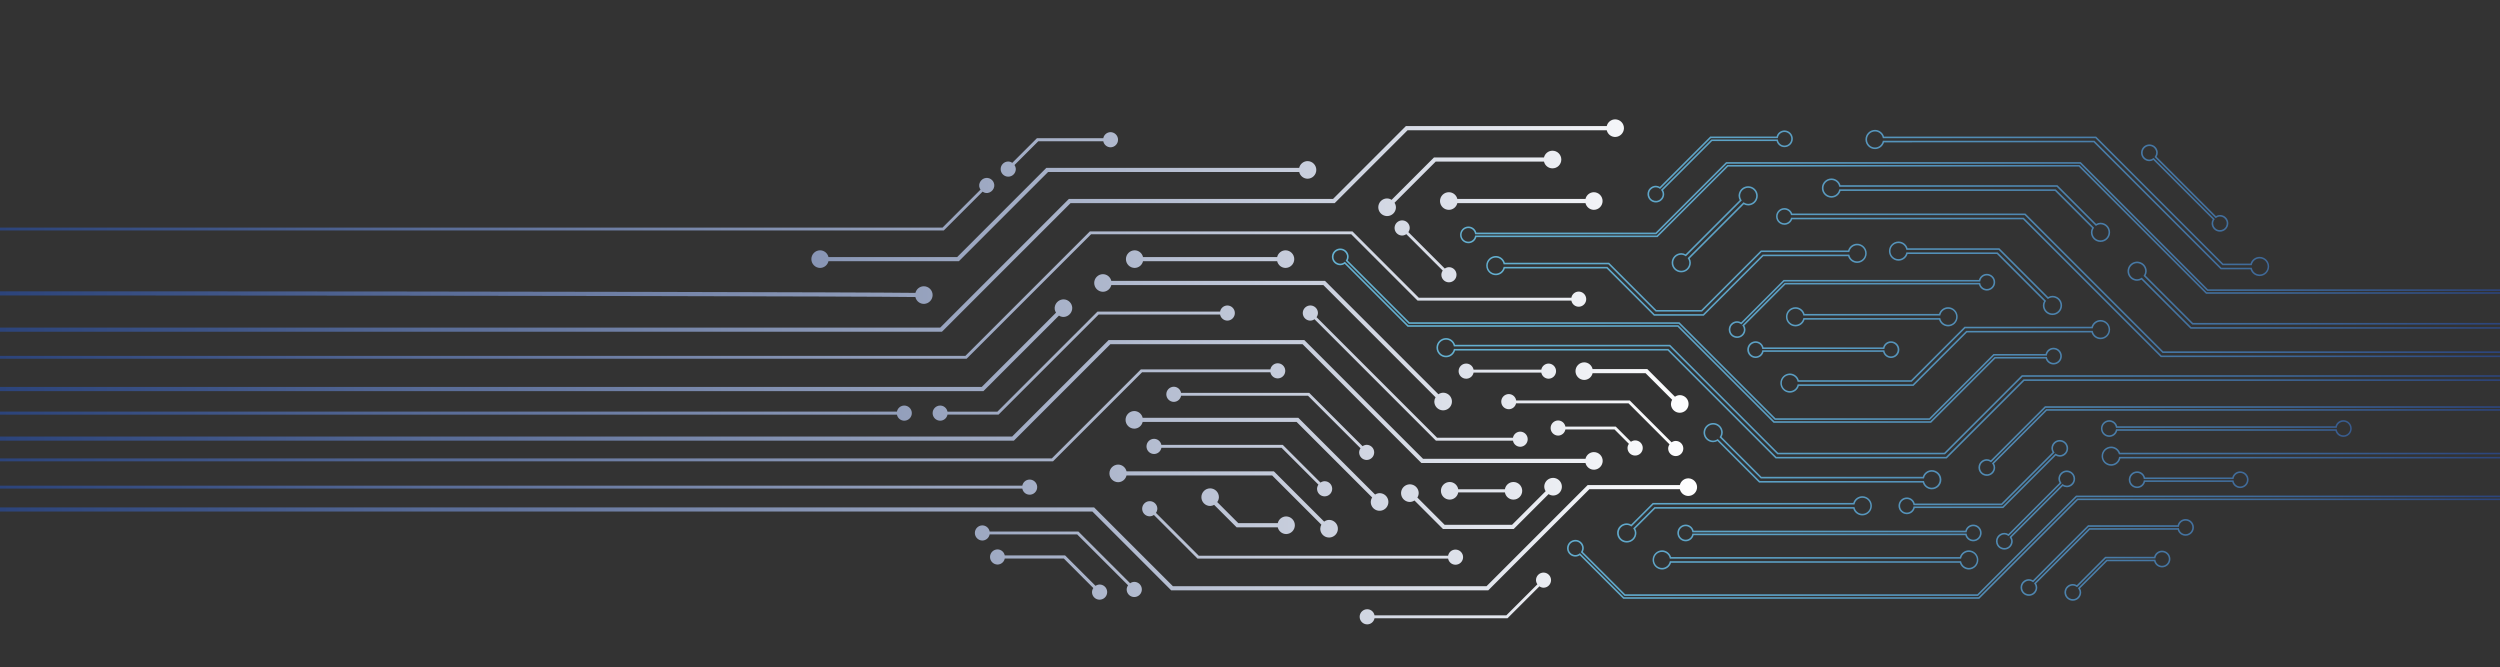 <svg xmlns="http://www.w3.org/2000/svg" xmlns:xlink="http://www.w3.org/1999/xlink" viewBox="0 0 1724.436 460.066"><rect x="0" y="0" width="1724.436" height="460.066" fill="#333333" stroke="none"/><defs><style>.cls-1{fill:none;}.cls-2{clip-path:url(#clip-path);}.cls-3{fill:url(#Sfumatura_senza_nome_10);}.cls-4{clip-path:url(#clip-path-2);}.cls-5{fill:url(#Sfumatura_senza_nome_20);}</style><clipPath id="clip-path" transform="translate(-422.003)"><path class="cls-1" d="M1121.344,303.968H0v-2.862H1120.159l66.539-66.537H1321.678l81.922,81.92h112.026a5.995,5.995,0,0,1,5.792-4.649,6.081,6.081,0,0,1,6.08,6.228,6.161,6.161,0,0,1-5.747,5.926,5.986,5.986,0,0,1-6.126-4.643H1402.415L1320.493,237.431H1187.883Zm88.42-47.174h88.525a5.138,5.138,0,0,0,5.864,4.163,5.229,5.229,0,0,0-.837-10.391,5.156,5.156,0,0,0-5.027,4.227H1208.937l-61.411,61.411H59.625v2.001H1148.353Zm-57.314-39.111a5.436,5.436,0,0,0,4.655.72,6.258,6.258,0,0,0,4.515-6.007,6.082,6.082,0,0,0-5.917-5.909,6.257,6.257,0,0,0-6.001,4.523,5.438,5.438,0,0,0,.724,4.649l-51.256,51.254H66.78v2.862h1033.575Zm259.762,56.346a5.917,5.917,0,0,0-.859,2.932,6.081,6.081,0,1,0,6.081-6.081,5.914,5.914,0,0,0-3.252,1.074L1335.987,193.756H1188.552a5.995,5.995,0,0,0-5.793-4.651,6.082,6.082,0,0,0,0,12.163,5.996,5.996,0,0,0,5.793-4.65h146.251Zm174.647,55.916a5.986,5.986,0,0,0-6.127,4.644h-63.604l-69.759,69.759H1231.05l-54.376-54.376H66.78v2.862H1175.489l54.376,54.376h218.69l69.759-69.759h62.421a5.996,5.996,0,0,0,5.792,4.649,6.082,6.082,0,0,0,6.08-6.228A6.161,6.161,0,0,0,1586.86,329.944Zm-96.684,10.888a5.912,5.912,0,0,0,3.093.967,6.082,6.082,0,1,0-6.082-6.081,5.911,5.911,0,0,0,.966,3.091l-23.201,23.201h-46.456l-18.831-18.829a5.912,5.912,0,0,0,.919-3.022,6.081,6.081,0,1,0-6.081,6.082,5.909,5.909,0,0,0,3.162-1.014l19.647,19.644h48.826ZM1173.759,159.606l-85.857,85.858H66.78v2.001h1021.948l85.857-85.858h179.473l45.763,45.76h106.08a5.146,5.146,0,0,0,5.276,4.203,5.229,5.229,0,0,0-.253-10.451,5.155,5.155,0,0,0-5.03,4.247H1400.649l-45.763-45.76ZM1070.551,225.953H66.78v2.862H1071.736l88.719-88.72h182.209l50.262-50.262h137.366a5.986,5.986,0,0,0,6.13,4.641,6.161,6.161,0,0,0,5.743-5.928,6.082,6.082,0,0,0-6.08-6.226,5.995,5.995,0,0,0-5.793,4.651H1391.742l-50.262,50.262H1159.27Zm11.688-48.652H993.455a5.995,5.995,0,0,0-5.793-4.651,6.082,6.082,0,0,0,0,12.163,5.995,5.995,0,0,0,5.793-4.65h89.969l61.531-61.531h173.199a5.996,5.996,0,0,0,5.793,4.65,6.082,6.082,0,0,0,0-12.163,5.995,5.995,0,0,0-5.793,4.651H1143.77ZM42.861,204.796c5.027-1.713,936.564-.902,1010.55.092a5.985,5.985,0,0,0,6.12,4.72,6.161,6.161,0,0,0,5.768-5.927,6.082,6.082,0,0,0-6.08-6.228,5.997,5.997,0,0,0-5.777,4.573c-71.357-.969-1009.417-2.092-1012.197.456l1.316,1.434Zm1056.911-72.598a4.719,4.719,0,0,0,4.646.599,5.348,5.348,0,0,0,3.41-4.347,5.23,5.23,0,0,0-5.712-5.723,5.349,5.349,0,0,0-4.353,3.404,4.719,4.719,0,0,0,.595,4.652l-26.198,26.198H57.238v2.001h1015.75ZM1117.454,121.864a5.228,5.228,0,0,0,5.228-5.228,5.084,5.084,0,0,0-.919-2.789L1138.155,97.455h44.87a5.154,5.154,0,0,0,5.012,4.154,5.229,5.229,0,0,0,0-10.457,5.154,5.154,0,0,0-5.011,4.152h-45.759l-17.023,17.023a5.084,5.084,0,0,0-2.789-.919,5.228,5.228,0,1,0,0,10.457Zm185.496,55.436h-92.516a5.995,5.995,0,0,0-5.793-4.651,6.082,6.082,0,0,0,0,12.163,5.996,5.996,0,0,0,5.793-4.65h92.517a5.996,5.996,0,0,0,5.793,4.65,6.082,6.082,0,0,0,0-12.163A5.995,5.995,0,0,0,1302.95,177.3ZM1515.626,140.095a5.995,5.995,0,0,0,5.793,4.65,6.082,6.082,0,0,0,0-12.163,5.995,5.995,0,0,0-5.793,4.651h-88.392a5.995,5.995,0,0,0-5.793-4.651,6.082,6.082,0,1,0,0,12.163,5.995,5.995,0,0,0,5.793-4.65ZM1492.799,103.963a5.996,5.996,0,0,0-5.793,4.651h-75.888l-29.227,29.227a5.908,5.908,0,0,0-3.091-.966,6.082,6.082,0,1,0,6.081,6.082,5.912,5.912,0,0,0-.967-3.092l28.389-28.389h74.704a5.996,5.996,0,0,0,5.792,4.65,6.082,6.082,0,1,0,0-12.163ZM1427.853,339.621h32.186a5.999,5.999,0,0,0,5.865,5.008,6.081,6.081,0,0,0,0-12.163,5.999,5.999,0,0,0-5.864,5.004h-32.187a5.998,5.998,0,0,0-5.864-5.004,6.081,6.081,0,1,0,0,12.163A5.998,5.998,0,0,0,1427.853,339.621Zm-171.161-2.77a6.082,6.082,0,0,0,0,12.163,5.926,5.926,0,0,0,2.808-.775l15.485,15.487h28.383a5.995,5.995,0,0,0,5.793,4.65,6.082,6.082,0,0,0,0-12.163,5.995,5.995,0,0,0-5.793,4.651h-27.198l-14.554-14.556a5.922,5.922,0,0,0,1.158-3.375A6.082,6.082,0,0,0,1256.691,336.851Zm-52.305-53.333a6.082,6.082,0,0,0,0,12.163,5.995,5.995,0,0,0,5.792-4.649H1316.362l52.12,52.118a5.91,5.91,0,0,0-.966,3.091,6.082,6.082,0,1,0,6.082-6.081,5.912,5.912,0,0,0-3.092.966L1317.547,288.171H1210.18A5.996,5.996,0,0,0,1204.387,283.518ZM1193.252,320.455a6.082,6.082,0,0,0,0,12.163,5.995,5.995,0,0,0,5.792-4.649h100.459l33.939,33.937a5.928,5.928,0,0,0-.762,2.789,6.082,6.082,0,1,0,6.082-6.082,5.924,5.924,0,0,0-3.395,1.171l-34.679-34.677H1199.046A5.996,5.996,0,0,0,1193.252,320.455Zm321.488-70.534a6.082,6.082,0,0,0,0,12.163,5.996,5.996,0,0,0,5.793-4.65h36.546l18.315,18.315a5.919,5.919,0,0,0-.821,2.877,6.081,6.081,0,1,0,6.081-6.081,5.917,5.917,0,0,0-3.307,1.111l-19.084-19.084H1520.533A5.995,5.995,0,0,0,1514.74,249.921Zm-93.299-55.181a5.228,5.228,0,1,0,0-10.457,5.088,5.088,0,0,0-2.852.961l-25.149-25.147a5.086,5.086,0,0,0,.962-2.853,5.228,5.228,0,1,0-5.228,5.228,5.089,5.089,0,0,0,2.852-.962l25.149,25.147a5.087,5.087,0,0,0-.963,2.853A5.229,5.229,0,0,0,1421.441,194.74ZM1070.53,290.193a5.155,5.155,0,0,0,5.027-4.23h35.248l69.03-69.027h83.755a5.155,5.155,0,0,0,5.027,4.228,5.229,5.229,0,0,0,0-10.457,5.156,5.156,0,0,0-5.027,4.228h-84.582L1109.978,283.962H1075.556a5.156,5.156,0,0,0-5.026-4.226,5.228,5.228,0,1,0,0,10.457Zm-29.835-6.302H49.7V286.042h990.996a5.146,5.146,0,0,0,5.28,4.144,5.228,5.228,0,0,0-.269-10.45A5.154,5.154,0,0,0,1040.695,283.891Zm324.034,33.386a5.229,5.229,0,0,0,0-10.457,5.088,5.088,0,0,0-2.851.961L1325.37,271.274l-.294-.291h-88.4a5.155,5.155,0,0,0-5.027-4.23,5.229,5.229,0,0,0,0,10.457,5.155,5.155,0,0,0,5.026-4.226h87.573l36.211,36.214a5.087,5.087,0,0,0-.96,2.85A5.228,5.228,0,0,0,1364.729,317.277Zm120.42-62.275h-46.708a5.155,5.155,0,0,0-5.026-4.228,5.229,5.229,0,1,0,0,10.457,5.155,5.155,0,0,0,5.026-4.228h46.708a5.155,5.155,0,0,0,5.027,4.228,5.229,5.229,0,0,0,0-10.457A5.155,5.155,0,0,0,1485.149,255.002Zm64.694,59.227a5.229,5.229,0,1,0,0-10.457,5.086,5.086,0,0,0-2.848.959l-10.202-10.198-.296-.291h-34.737a5.156,5.156,0,0,0-5.026-4.228,5.229,5.229,0,0,0,0,10.457,5.155,5.155,0,0,0,5.026-4.228h33.909l9.906,9.906a5.087,5.087,0,0,0-.961,2.851A5.229,5.229,0,0,0,1549.843,314.229Zm28.038.365a5.228,5.228,0,0,0,0-10.457,5.089,5.089,0,0,0-2.849.96l-28.579-28.579-.296-.291H1467.812a5.16,5.16,0,0,0-5.063-4.409,5.228,5.228,0,1,0,0,10.457,5.154,5.154,0,0,0,4.99-4.047h77.59l28.284,28.288a5.09,5.09,0,0,0-.96,2.85A5.229,5.229,0,0,0,1577.881,314.594ZM1325.854,221.164a5.088,5.088,0,0,0,2.851-.961l83.46,83.463.294.291H1465.593a5.154,5.154,0,0,0,5.026,4.228,5.229,5.229,0,0,0,0-10.457,5.155,5.155,0,0,0-5.026,4.228h-52.306l-83.166-83.167a5.087,5.087,0,0,0,.962-2.853,5.229,5.229,0,1,0-5.228,5.229Zm-198.683,113.854H70.832v2.001H1127.172a5.139,5.139,0,0,0,5.865,4.16,5.229,5.229,0,0,0-.838-10.391A5.155,5.155,0,0,0,1127.171,335.018Zm87.903,21.133a5.088,5.088,0,0,0,2.851-.961l29.831,29.834.294.291h172.825a5.155,5.155,0,0,0,5.026,4.226,5.229,5.229,0,1,0,0-10.457,5.155,5.155,0,0,0-5.027,4.23H1248.878l-29.535-29.541a5.085,5.085,0,0,0,.96-2.85,5.229,5.229,0,1,0-5.229,5.228Zm-34.602,47.036a5.085,5.085,0,0,0-2.788.918l-20.682-20.682-.315-.313h-41.624a5.154,5.154,0,0,0-5.011-4.153,5.229,5.229,0,0,0,0,10.457,5.153,5.153,0,0,0,5.011-4.153h40.734l20.364,20.366a5.085,5.085,0,0,0-.918,2.788,5.228,5.228,0,1,0,5.228-5.229Zm23.914-1.83a5.087,5.087,0,0,0-2.85.96l-35.412-35.409-.293-.291h-61.21a5.155,5.155,0,0,0-5.027-4.228,5.229,5.229,0,0,0,0,10.457,5.156,5.156,0,0,0,5.027-4.228h60.383l35.115,35.115a5.089,5.089,0,0,0-.961,2.852,5.229,5.229,0,1,0,5.228-5.228Zm131.305-58.978a5.228,5.228,0,1,0,0-10.457,5.086,5.086,0,0,0-2.85.96l-25.716-25.716-.294-.291h-83.749a5.163,5.163,0,0,0-5.026-4.192,5.237,5.237,0,1,0,0,10.475,5.165,5.165,0,0,0,5.044-4.282h82.904l25.42,25.423a5.087,5.087,0,0,0-.961,2.851A5.229,5.229,0,0,0,1335.692,342.378Zm151.025,52.564a5.229,5.229,0,0,0-5.228,5.228,5.088,5.088,0,0,0,.962,2.852l-21.428,21.43h-90.91a5.155,5.155,0,0,0-5.027-4.23,5.228,5.228,0,0,0,0,10.457,5.156,5.156,0,0,0,5.026-4.226h91.737l22.017-22.015a5.086,5.086,0,0,0,2.85.961,5.229,5.229,0,0,0,0-10.457Z"/></clipPath><linearGradient id="Sfumatura_senza_nome_10" y1="239.366" x2="1170.605" y2="239.366" gradientUnits="userSpaceOnUse"><stop offset="0" stop-color="#2c447b"/><stop offset="0.126" stop-color="#3f5587"/><stop offset="0.382" stop-color="#7282a7"/><stop offset="0.742" stop-color="#c2c9d9"/><stop offset="1" stop-color="#fff"/></linearGradient><clipPath id="clip-path-2" transform="translate(-422.003)"><path class="cls-1" d="M2861.544,246.33H1912.492L1817.44,151.278H1658.222a5.68,5.68,0,0,1-5.34,3.796,5.782,5.782,0,1,1,0-11.565,5.68,5.68,0,0,1,5.341,3.799h160.861l95.052,95.052h947.408Zm-948.594-1.108h947.486v-1.754H1913.677L1818.625,148.416h-161.219l-.116-.399a4.602,4.602,0,0,0-4.408-3.399,4.675,4.675,0,1,0,0,9.349,4.6,4.6,0,0,0,4.407-3.397l.116-.399h160.493Zm-125.734,167.817H1541.726l-.458-.449-29.576-29.581a5.47,5.47,0,0,1-3.006.943,5.782,5.782,0,1,1,5.783-5.782,5.373,5.373,0,0,1-.676,2.534l29.216,29.227h242.921l68.071-68.077h983.216v3.109H1855.288Zm-245.037-1.108H1786.758l68.071-68.077h981.281v-.893H1854.46l-68.071,68.077H1542.551l-30.143-30.153.222-.371a4.478,4.478,0,0,0,.732-2.344,4.675,4.675,0,1,0-4.675,4.675,4.56,4.56,0,0,0,2.739-.999l.384-.287ZM2825.77,202.675H1943.679l-.458-.454-87.296-87.298H1613.937l-48.653,48.649H1440.36a5.663,5.663,0,0,1-5.46,4.219,5.782,5.782,0,1,1,0-11.565,5.66,5.66,0,0,1,5.466,4.237h123.633l48.652-48.649h244.558l.46.456,87.294,87.296h880.807ZM1944.134,201.567h880.528v-.893H1944.504l-87.751-87.752H1613.11L1564.457,161.571H1439.474l-.089-.445a4.586,4.586,0,0,0-4.485-3.792,4.675,4.675,0,1,0,0,9.349,4.588,4.588,0,0,0,4.482-3.775l.09-.444h125.354l48.653-48.649h242.905Zm-179.365,114.688H1646.815L1572.366,241.808H1425.68a6.557,6.557,0,0,1-6.212,4.65,6.635,6.635,0,0,1,0-13.271,6.556,6.556,0,0,1,6.212,4.652h148.329l74.449,74.446h114.666l53.494-53.496h1013.926v3.97H1818.262Zm-117.495-1.108h117.037l53.493-53.496H2829.436v-1.754H1817.077l-53.493,53.496H1648l-74.449-74.446H1424.828l-.104-.42a5.469,5.469,0,0,0-5.256-4.231,5.528,5.528,0,0,0,0,11.056,5.469,5.469,0,0,0,5.255-4.23l.104-.42h147.997Zm-103.144,59.106a6.636,6.636,0,1,1,0-13.271,6.191,6.191,0,0,1,3.0.829l14.902-14.898h138.3a6.556,6.556,0,0,1,6.212-4.653,6.635,6.635,0,1,1,0,13.271,6.557,6.557,0,0,1-6.211-4.649h-136.657l-13.739,13.734a6.199,6.199,0,0,1,.829,3.001A6.643,6.643,0,0,1,1544.13,374.252Zm0-12.163a5.528,5.528,0,1,0,5.528,5.528,5.295,5.295,0,0,0-.887-2.805l-.226-.371,14.671-14.666H1701.184l.104.42a5.47,5.47,0,0,0,5.255,4.229,5.528,5.528,0,1,0,0-11.055,5.469,5.469,0,0,0-5.256,4.232l-.105.42H1562.49l-15.185,15.181-.371-.226A5.294,5.294,0,0,0,1544.13,362.089Zm193.179-7.411a5.782,5.782,0,0,1,0-11.565,5.661,5.661,0,0,1,5.464,4.23h59.715l35.322-35.326a5.373,5.373,0,0,1-.811-2.771,5.782,5.782,0,1,1,5.783,5.783,5.376,5.376,0,0,1-2.77-.81l-36.238,36.233h-61.002A5.663,5.663,0,0,1,1737.308,354.678Zm0-10.457a4.675,4.675,0,0,0,0,9.35,4.588,4.588,0,0,0,4.483-3.782l.09-.444h61.433l36.548-36.543.378.253a4.52,4.52,0,0,0,2.541.866,4.675,4.675,0,1,0-4.675-4.675,4.52,4.52,0,0,0,.867,2.542l.253.378-36.281,36.285h-61.065l-.089-.445A4.586,4.586,0,0,0,1737.308,344.22Zm55.152-15.956a5.782,5.782,0,1,1,0-11.565,5.376,5.376,0,0,1,2.769.809l37.308-37.303H2848.666v3.109H1833.823l-36.391,36.397a5.375,5.375,0,0,1,.81,2.772A5.789,5.789,0,0,1,1792.46,328.265Zm0-10.457a4.675,4.675,0,1,0,4.675,4.675,4.517,4.517,0,0,0-.867-2.542l-.253-.378,37.35-37.356H2847.558v-.893H1832.996l-37.618,37.613-.378-.253A4.521,4.521,0,0,0,1792.46,317.807Zm85.797,3.47a6.635,6.635,0,0,1,0-13.271,6.555,6.555,0,0,1,6.11,4.278h946.176v3.97H1884.572A6.567,6.567,0,0,1,1878.257,321.277Zm0-12.163a5.528,5.528,0,1,0,0,11.055,5.477,5.477,0,0,0,5.323-4.569l.083-.454h945.773v-1.754h-945.867l-.123-.387A5.468,5.468,0,0,0,1878.257,309.114Zm-258.049-75.997a5.782,5.782,0,0,1,0-11.565,5.372,5.372,0,0,1,2.773.811l29.256-29.256h134.759a5.662,5.662,0,0,1,5.464-4.228,5.782,5.782,0,0,1,0,11.565,5.662,5.662,0,0,1-5.464-4.228H1653.523l-28.342,28.348a5.377,5.377,0,0,1,.81,2.771A5.789,5.789,0,0,1,1620.208,233.118Zm0-10.457a4.675,4.675,0,1,0,4.675,4.675,4.519,4.519,0,0,0-.866-2.542l-.253-.378,29.302-29.307H1787.887l.089.445a4.588,4.588,0,0,0,4.484,3.783,4.675,4.675,0,0,0,0-9.35,4.588,4.588,0,0,0-4.484,3.784l-.089.445h-135.191L1623.13,223.781l-.378-.254A4.516,4.516,0,0,0,1620.208,222.66Zm360.362-32.226a6.556,6.556,0,0,1-6.211-4.651h-20.548l-87.584-87.584H1721.579a6.558,6.558,0,0,1-6.212,4.649,6.635,6.635,0,0,1,0-13.271,6.556,6.556,0,0,1,6.212,4.652h146.291l87.585,87.585h18.905a6.556,6.556,0,0,1,6.211-4.65,6.635,6.635,0,1,1,0,13.271Zm-26.301-5.759h20.942l.105.42a5.469,5.469,0,0,0,5.255,4.231,5.528,5.528,0,1,0,0-11.055,5.469,5.469,0,0,0-5.254,4.23l-.105.42H1954.996l-87.585-87.585H1720.727l-.105-.42a5.469,5.469,0,0,0-5.256-4.231,5.528,5.528,0,0,0,0,11.056,5.469,5.469,0,0,0,5.255-4.229l.105-.42h145.959Zm-357.091,33.125h-34.315l-32.616-32.613h-70.236a6.556,6.556,0,0,1-6.212,4.65,6.635,6.635,0,1,1,0-13.271,6.556,6.556,0,0,1,6.212,4.651h71.88l32.616,32.613h31.028l41.084-41.079h60.134a6.556,6.556,0,0,1,6.212-4.652,6.635,6.635,0,1,1,0,13.271,6.557,6.557,0,0,1-6.212-4.649h-58.491Zm-33.856-1.108h33.398l41.084-41.078h59.801l.104.42a5.47,5.47,0,0,0,5.255,4.229,5.528,5.528,0,1,0,0-11.055,5.469,5.469,0,0,0-5.255,4.231l-.105.42h-60.527l-41.084,41.079H1564.049l-32.616-32.613h-72.273l-.104-.42a5.469,5.469,0,0,0-5.255-4.23,5.528,5.528,0,1,0,0,11.055,5.469,5.469,0,0,0,5.255-4.23l.104-.42h71.547Zm274.421.624a6.643,6.643,0,0,1-6.635-6.635,6.196,6.196,0,0,1,.828-2.999l-32.49-32.489h-61.65a6.556,6.556,0,0,1-6.212,4.65,6.635,6.635,0,1,1,0-13.271,6.556,6.556,0,0,1,6.212,4.651h63.294l33.652,33.651a6.194,6.194,0,0,1,3.001-.829,6.635,6.635,0,1,1,0,13.271Zm-100.799-43.231h62.961l33.422,33.421-.226.372a5.291,5.291,0,0,0-.885,2.803,5.528,5.528,0,1,0,5.527-5.528,5.29,5.29,0,0,0-2.805.887l-.372.226L1800.632,172.332h-63.688l-.105-.42a5.468,5.468,0,0,0-5.255-4.231,5.528,5.528,0,1,0,0,11.055,5.468,5.468,0,0,0,5.255-4.23Zm-80.353,96.793a6.636,6.636,0,0,1,0-13.271,6.557,6.557,0,0,1,6.211,4.649h77.394l36.908-36.906h87.563a6.556,6.556,0,0,1,6.212-4.652,6.635,6.635,0,1,1,0,13.271,6.557,6.557,0,0,1-6.211-4.65h-85.919l-36.909,36.906H1662.804A6.556,6.556,0,0,1,1656.592,270.879Zm0-12.163a5.528,5.528,0,0,0,0,11.056,5.469,5.469,0,0,0,5.256-4.232l.105-.42h79.43l36.909-36.906h87.23l.105.42a5.469,5.469,0,0,0,5.255,4.23,5.528,5.528,0,1,0,0-11.055,5.468,5.468,0,0,0-5.255,4.231l-.105.42h-87.956l-36.908,36.906h-78.704l-.105-.42A5.469,5.469,0,0,0,1656.592,258.716Zm109.12-33.569a6.556,6.556,0,0,1-6.212-4.652h-92.751a6.556,6.556,0,0,1-6.212,4.652,6.635,6.635,0,1,1,0-13.271,6.557,6.557,0,0,1,6.212,4.65h92.752a6.557,6.557,0,0,1,6.212-4.65,6.635,6.635,0,1,1,0,13.271Zm-99.815-5.759h94.455l.105.42a5.469,5.469,0,0,0,5.256,4.231,5.528,5.528,0,1,0,0-11.055,5.469,5.469,0,0,0-5.255,4.23l-.105.42h-94.456l-.105-.42a5.469,5.469,0,0,0-5.255-4.23,5.528,5.528,0,1,0,0,11.055,5.469,5.469,0,0,0,5.256-4.231Zm1164.648,7.357H1933.006L1899.143,192.886a6.194,6.194,0,0,1-2.999.827,6.635,6.635,0,1,1,6.635-6.635,6.197,6.197,0,0,1-.829,3.001l32.699,32.695h895.894Zm-897.079-1.108h895.971V223.882h-895.245l-33.631-33.627.226-.372a5.292,5.292,0,0,0,.886-2.805,5.528,5.528,0,1,0-5.528,5.528,5.291,5.291,0,0,0,2.803-.885l.371-.226ZM1870.879,166.898a6.643,6.643,0,0,1-6.635-6.635,6.194,6.194,0,0,1,.827-2.999l-25.558-25.558H1691.529a6.556,6.556,0,0,1-6.212,4.65,6.635,6.635,0,0,1,0-13.271,6.556,6.556,0,0,1,6.212,4.651h149.628l26.721,26.72a6.196,6.196,0,0,1,3.001-.829,6.635,6.635,0,1,1,0,13.271ZM1690.677,130.598H1839.972l26.49,26.49-.226.372a5.292,5.292,0,0,0-.885,2.803,5.528,5.528,0,1,0,5.527-5.528,5.294,5.294,0,0,0-2.805.886l-.372.226-27.004-27.003H1690.677l-.105-.42a5.468,5.468,0,0,0-5.255-4.231,5.528,5.528,0,0,0,0,11.056,5.469,5.469,0,0,0,5.255-4.23ZM1581.692,187.871a6.635,6.635,0,0,1,0-13.271,6.194,6.194,0,0,1,2.999.828l37.342-37.342a6.196,6.196,0,0,1-.828-2.999,6.635,6.635,0,1,1,6.635,6.635,6.197,6.197,0,0,1-3.001-.829l-37.341,37.341a6.199,6.199,0,0,1,.829,3.001A6.643,6.643,0,0,1,1581.692,187.871Zm0-12.163a5.528,5.528,0,1,0,5.528,5.528,5.296,5.296,0,0,0-.887-2.805l-.226-.372,38.556-38.556.372.226a5.293,5.293,0,0,0,2.805.886,5.528,5.528,0,1,0-5.528-5.528,5.292,5.292,0,0,0,.885,2.803l.226.372-38.557,38.557-.371-.226A5.294,5.294,0,0,0,1581.692,175.707ZM1754.48,337.525a6.556,6.556,0,0,1-6.212-4.652H1635.367l-28.675-28.671a6.195,6.195,0,0,1-2.999.828,6.635,6.635,0,1,1,6.635-6.635,6.197,6.197,0,0,1-.829,3.001l27.512,27.507h111.257a6.557,6.557,0,0,1,6.212-4.649,6.635,6.635,0,0,1,0,13.271Zm-118.654-5.76h113.294l.105.42a5.469,5.469,0,0,0,5.255,4.232,5.528,5.528,0,0,0,0-11.055,5.468,5.468,0,0,0-5.255,4.229l-.105.42H1636.553l-28.444-28.439.226-.372a5.289,5.289,0,0,0,.887-2.805,5.528,5.528,0,1,0-5.528,5.528,5.293,5.293,0,0,0,2.804-.886l.371-.226Zm144.232,61.09a6.556,6.556,0,0,1-6.212-4.65H1574.667a6.557,6.557,0,0,1-6.211,4.65,6.636,6.636,0,0,1,0-13.271,6.556,6.556,0,0,1,6.212,4.651h199.179a6.556,6.556,0,0,1,6.212-4.651,6.636,6.636,0,0,1,0,13.271ZM1573.815,387.097h200.883l.105.42a5.469,5.469,0,0,0,5.255,4.23,5.528,5.528,0,0,0,0-11.056,5.468,5.468,0,0,0-5.255,4.23l-.105.42H1573.815l-.105-.42a5.468,5.468,0,0,0-5.255-4.23,5.528,5.528,0,0,0,0,11.056,5.469,5.469,0,0,0,5.255-4.23Zm180.177-95.46H1645.398l-.458-.45-65.76-65.769H1392.96l-.162-.162-43.263-43.261a5.474,5.474,0,0,1-3.049.967,5.782,5.782,0,1,1,5.782-5.782,5.376,5.376,0,0,1-.656,2.498l42.634,42.631h186.218l.458.454,65.759,65.765h106.025l44.337-44.337h35.921a5.719,5.719,0,0,1,5.491-4.326,5.782,5.782,0,0,1,0,11.565,5.682,5.682,0,0,1-5.435-4.13h-34.691Zm-108.14-1.108h107.682l44.337-44.337h36.022l.096.434a4.603,4.603,0,0,0,4.466,3.696,4.675,4.675,0,0,0,0-9.35,4.629,4.629,0,0,0-4.502,3.871l-.082.455h-36.369l-44.337,44.337h-106.942l-66.214-66.218H1393.788l-.162-.162-43.394-43.391.217-.369a4.481,4.481,0,0,0,.712-2.315,4.675,4.675,0,1,0-4.675,4.675,4.554,4.554,0,0,0,2.775-1.022l.385-.293,43.774,43.771h186.22Zm-81.689-150.853a5.782,5.782,0,0,1,0-11.565,5.376,5.376,0,0,1,2.771.81l34.746-34.74h45.74a5.663,5.663,0,0,1,5.464-4.228,5.782,5.782,0,0,1,0,11.565,5.663,5.663,0,0,1-5.464-4.228h-44.454l-33.831,33.831a5.372,5.372,0,0,1,.811,2.773A5.789,5.789,0,0,1,1564.163,139.676Zm0-10.457a4.675,4.675,0,1,0,4.675,4.675,4.516,4.516,0,0,0-.868-2.544l-.254-.378,34.79-34.79h45.803l.089.445a4.589,4.589,0,0,0,4.484,3.783,4.675,4.675,0,0,0,0-9.35,4.588,4.588,0,0,0-4.484,3.784l-.089.445h-46.172l-35.055,35.05-.378-.253A4.524,4.524,0,0,0,1564.163,129.22Zm389.101,30.61a5.789,5.789,0,0,1-5.782-5.782,5.378,5.378,0,0,1,.81-2.772l-40.909-40.909a5.376,5.376,0,0,1-2.772.811,5.782,5.782,0,1,1,5.783-5.782,5.372,5.372,0,0,1-.811,2.772l40.909,40.908a5.375,5.375,0,0,1,2.772-.81,5.782,5.782,0,1,1,0,11.565Zm-45.732-50.88,42.177,42.178-.253.378a4.521,4.521,0,0,0-.867,2.542,4.675,4.675,0,1,0,4.675-4.675,4.519,4.519,0,0,0-2.543.867l-.378.253-42.178-42.178.253-.378a4.518,4.518,0,0,0,.868-2.543,4.675,4.675,0,1,0-4.675,4.675,4.52,4.52,0,0,0,2.543-.867ZM1783.099,373.399a5.663,5.663,0,0,1-5.463-4.228H1590.226a5.662,5.662,0,0,1-5.463,4.228,5.782,5.782,0,0,1,0-11.565,5.662,5.662,0,0,1,5.463,4.228h187.41a5.663,5.663,0,0,1,5.463-4.228,5.782,5.782,0,0,1,0,11.565Zm-193.764-5.336H1778.526l.089.445a4.588,4.588,0,0,0,4.484,3.783,4.675,4.675,0,0,0,0-9.35,4.588,4.588,0,0,0-4.484,3.784l-.089.445H1589.335l-.089-.445a4.587,4.587,0,0,0-4.483-3.784,4.675,4.675,0,0,0,0,9.35,4.588,4.588,0,0,0,4.483-3.783Zm232.161,42.96a5.782,5.782,0,0,1,0-11.565,5.371,5.371,0,0,1,2.771.81l37.985-37.979h61.805a5.652,5.652,0,0,1,5.476-4.276,5.782,5.782,0,1,1,0,11.565,5.671,5.671,0,0,1-5.449-4.181h-60.546l-37.069,37.074a5.371,5.371,0,0,1,.809,2.769A5.789,5.789,0,0,1,1821.496,411.024Zm0-10.457a4.675,4.675,0,1,0,4.675,4.675,4.516,4.516,0,0,0-.866-2.54l-.253-.378,38.027-38.032h61.886l.093.44a4.595,4.595,0,0,0,4.475,3.741,4.675,4.675,0,1,0,0-9.35,4.58,4.58,0,0,0-4.491,3.826l-.086.45H1862.711l-38.295,38.29-.378-.253A4.513,4.513,0,0,0,1821.496,400.567Zm-16.933-21.443a5.782,5.782,0,1,1,0-11.565,5.374,5.374,0,0,1,2.769.809l35.295-35.291a5.372,5.372,0,0,1-.811-2.772,5.782,5.782,0,1,1,5.783,5.782,5.371,5.371,0,0,1-2.768-.809l-35.296,35.292a5.371,5.371,0,0,1,.809,2.771A5.789,5.789,0,0,1,1804.563,379.123Zm0-10.457a4.675,4.675,0,1,0,4.675,4.675,4.518,4.518,0,0,0-.866-2.542l-.253-.378.322-.322,36.243-36.238.378.253a4.521,4.521,0,0,0,2.539.865,4.675,4.675,0,1,0-4.675-4.675,4.516,4.516,0,0,0,.867,2.542l.253.378-36.565,36.56-.378-.253A4.515,4.515,0,0,0,1804.563,368.666Zm47.222,45.714a5.782,5.782,0,1,1,0-11.565,5.371,5.371,0,0,1,2.768.809l19.588-19.579h33.711a5.662,5.662,0,0,1,5.463-4.229,5.782,5.782,0,0,1,0,11.565,5.661,5.661,0,0,1-5.463-4.228h-32.426l-18.671,18.671a5.373,5.373,0,0,1,.811,2.773A5.789,5.789,0,0,1,1851.785,414.38Zm0-10.457a4.675,4.675,0,1,0,4.675,4.675,4.517,4.517,0,0,0-.868-2.543l-.253-.378,19.63-19.63h33.775l.089.445a4.587,4.587,0,0,0,4.484,3.783,4.675,4.675,0,0,0,0-9.35,4.588,4.588,0,0,0-4.484,3.784l-.089.445h-34.143l-19.898,19.888-.378-.253A4.52,4.52,0,0,0,1851.785,403.922Zm115.431-67.251a5.662,5.662,0,0,1-5.464-4.23H1901.608a5.662,5.662,0,0,1-5.464,4.23,5.782,5.782,0,0,1,0-11.565,5.662,5.662,0,0,1,5.462,4.226h60.146a5.662,5.662,0,0,1,5.463-4.226,5.782,5.782,0,0,1,0,11.565Zm-66.498-5.338h61.924l.089.445a4.588,4.588,0,0,0,4.484,3.785,4.675,4.675,0,0,0,0-9.35,4.587,4.587,0,0,0-4.484,3.782l-.089.445h-61.925l-.09-.445a4.588,4.588,0,0,0-4.483-3.782,4.675,4.675,0,0,0,0,9.35,4.587,4.587,0,0,0,4.484-3.785Zm137.666-29.959a5.663,5.663,0,0,1-5.462-4.226H1882.423a5.663,5.663,0,0,1-5.462,4.226,5.782,5.782,0,1,1,0-11.565,5.661,5.661,0,0,1,5.464,4.23H2032.92a5.661,5.661,0,0,1,5.464-4.23,5.782,5.782,0,0,1,0,11.565Zm-156.849-5.334h152.276l.09.444a4.588,4.588,0,0,0,4.483,3.782,4.675,4.675,0,1,0,0-9.349,4.587,4.587,0,0,0-4.484,3.785l-.089.445H1881.534l-.089-.445a4.587,4.587,0,0,0-4.484-3.785,4.675,4.675,0,1,0,0,9.349,4.588,4.588,0,0,0,4.483-3.782Zm-155.174-49.091a5.662,5.662,0,0,1-5.463-4.228h-82.443a5.663,5.663,0,0,1-5.463,4.228,5.782,5.782,0,0,1,0-11.565,5.663,5.663,0,0,1,5.463,4.228h82.443a5.662,5.662,0,0,1,5.463-4.228,5.782,5.782,0,1,1,0,11.565Zm-88.797-5.336h84.224l.089.445a4.587,4.587,0,0,0,4.484,3.783,4.675,4.675,0,0,0,0-9.349,4.587,4.587,0,0,0-4.484,3.783l-.089.445h-84.224l-.089-.445a4.588,4.588,0,0,0-4.484-3.783,4.675,4.675,0,0,0,0,9.349,4.588,4.588,0,0,0,4.484-3.783Z"/></clipPath><linearGradient id="Sfumatura_senza_nome_20" x1="9191.994" y1="2534.981" x2="10005.744" y2="2534.981" gradientTransform="translate(-7859.306 -2314.282)" gradientUnits="userSpaceOnUse"><stop offset="0" stop-color="#2c447b"/><stop offset="0.212" stop-color="#406b9a"/><stop offset="0.424" stop-color="#508ab3"/><stop offset="0.631" stop-color="#5ca1c5"/><stop offset="0.826" stop-color="#63aecf"/><stop offset="1" stop-color="#65b3d3"/></linearGradient></defs><title>Risorsa 11</title><g id="Livello_2" data-name="Livello 2"><g id="Livello_2-2" data-name="Livello 2"><g class="cls-2"><rect class="cls-3" y="18.666" width="1170.605" height="441.399"/></g><g class="cls-4"><rect class="cls-5" x="1332.688" width="813.751" height="441.399" transform="translate(3057.124 441.399) rotate(-180)"/></g></g></g></svg>